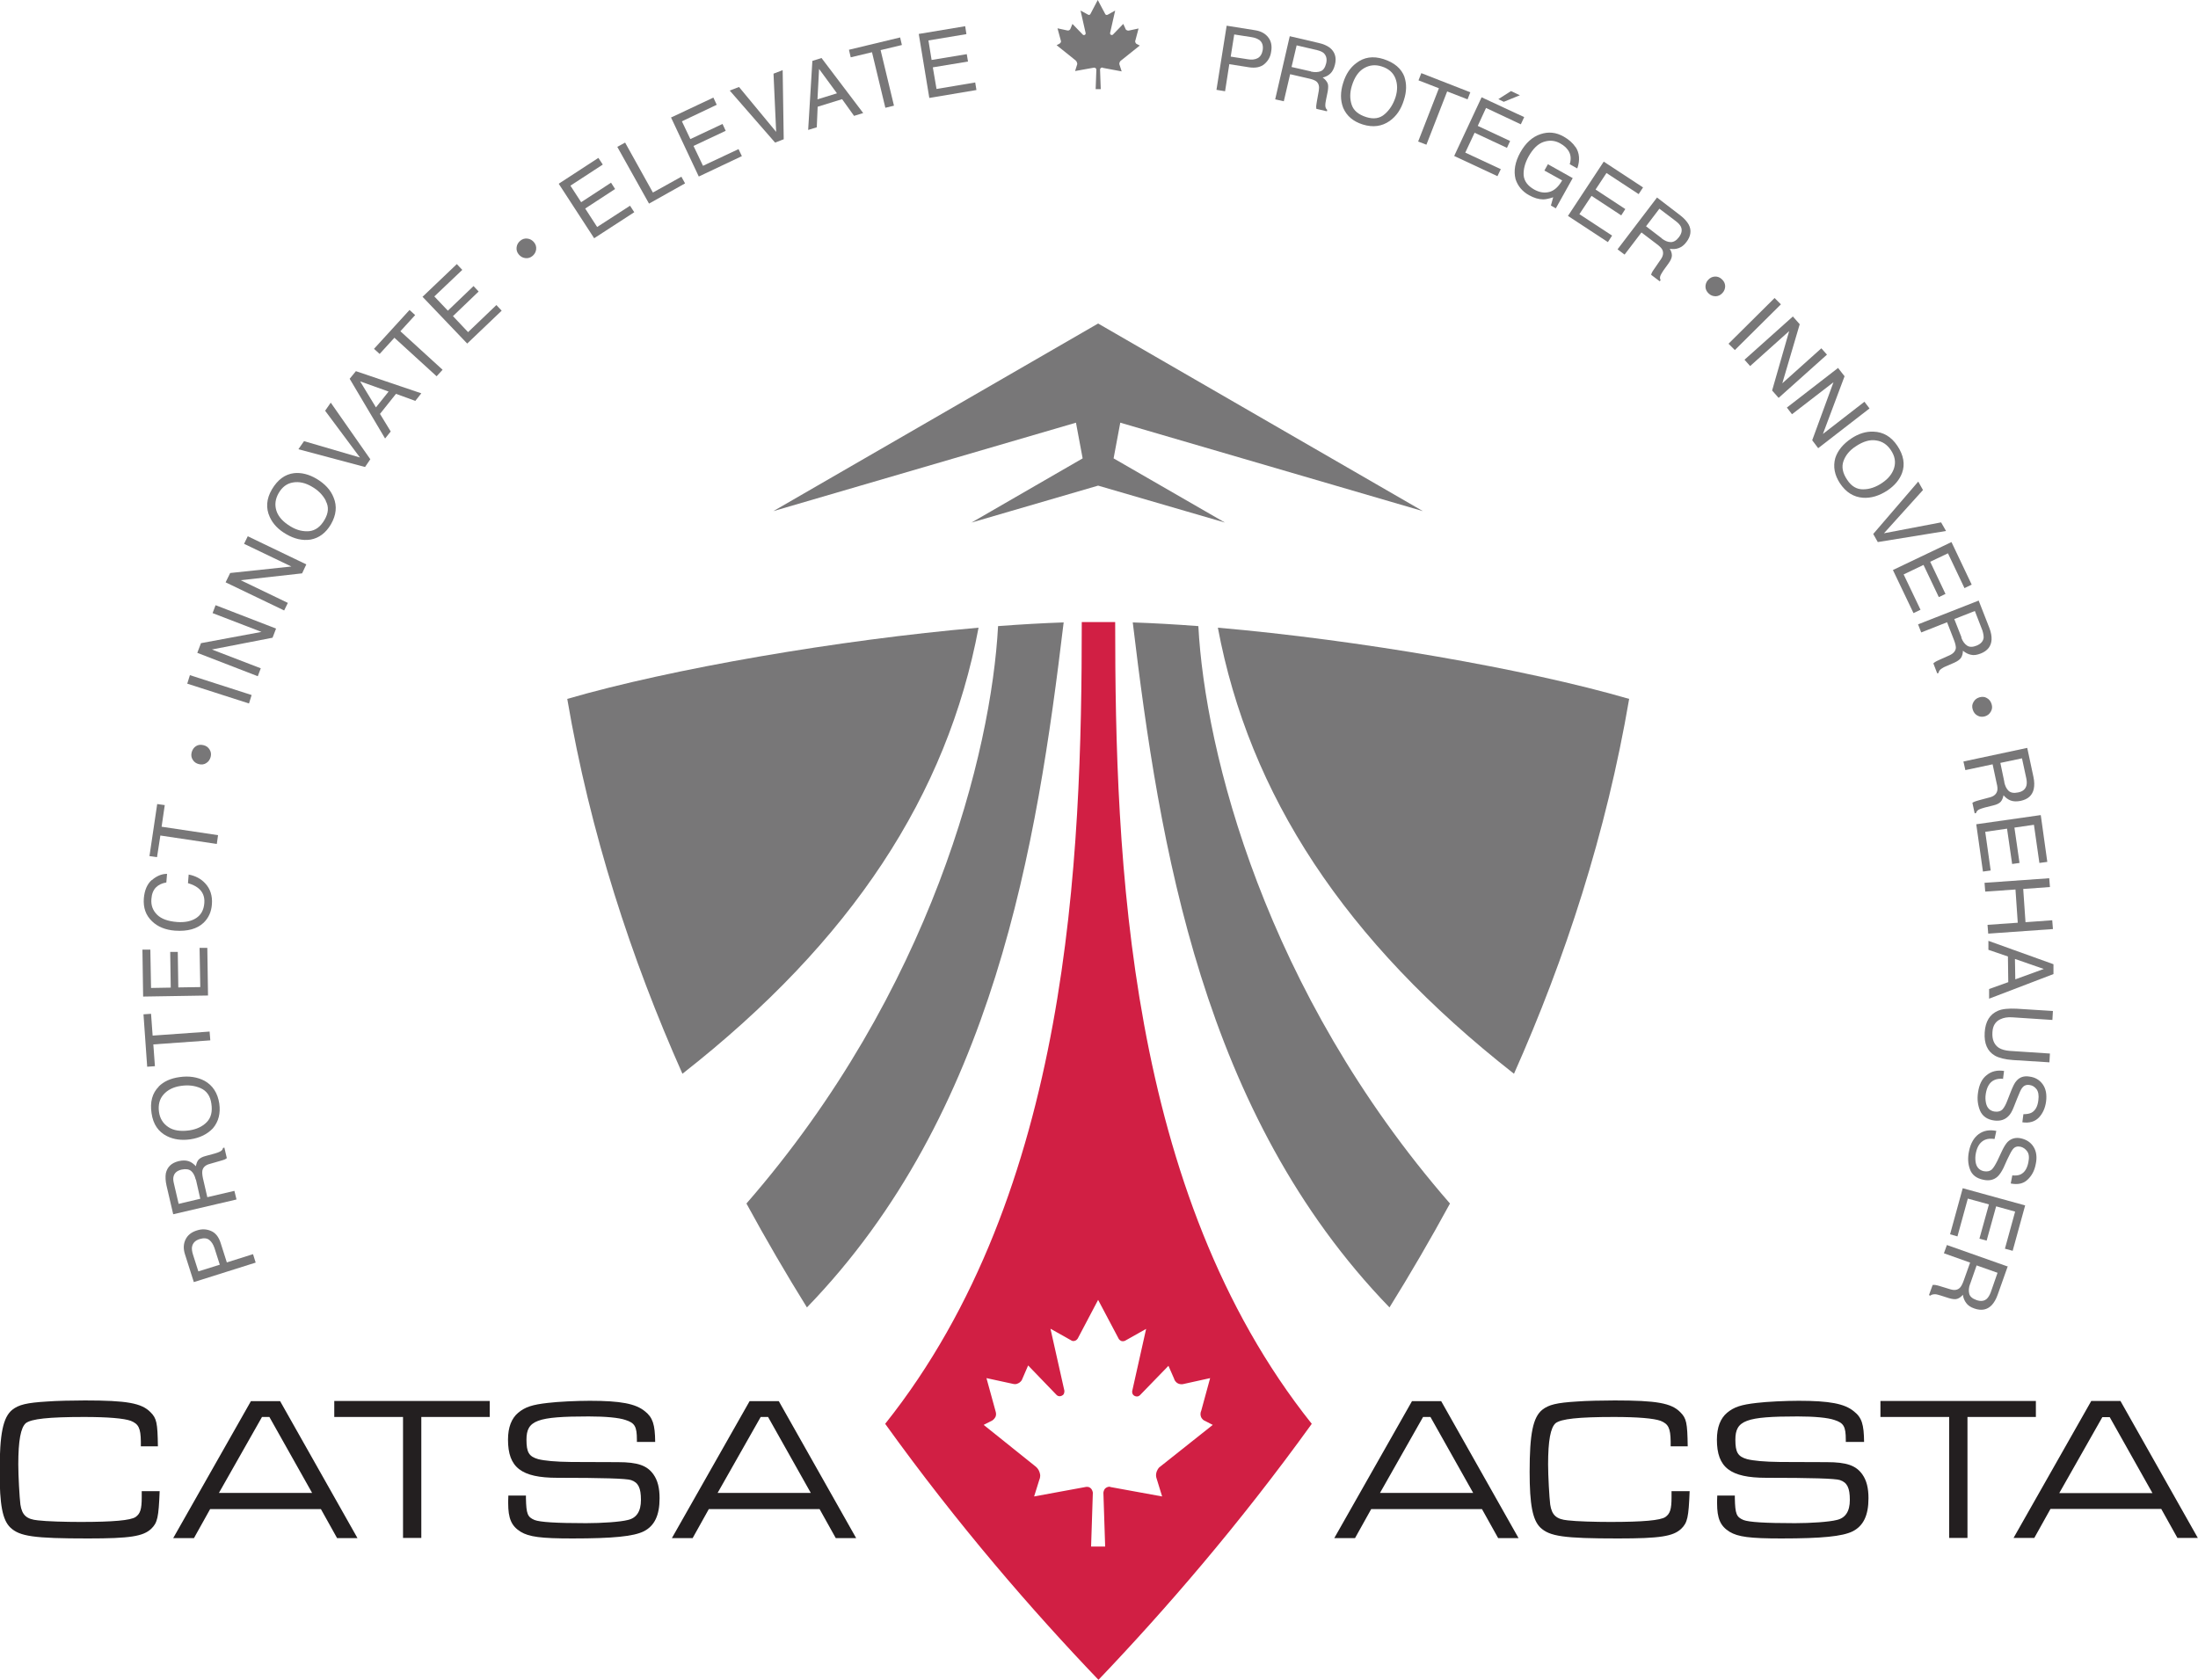 <?xml version="1.0" encoding="UTF-8"?><svg id="Layer_1" xmlns="http://www.w3.org/2000/svg" width="125" height="95.54" viewBox="0 0 125 95.54"><defs><style>.cls-1{fill:#787778;}.cls-1,.cls-2,.cls-3{stroke-width:0px;}.cls-2{fill:#231f20;}.cls-3{fill:#d11f44;}</style></defs><path class="cls-1" d="M55.65,35.7c-7.93.69-17.48,2.33-23.39,4.05,1.3,7.62,3.63,14.76,6.55,21.32,9.65-7.56,15.06-15.89,16.84-25.37Z"/><path class="cls-1" d="M56.76,35.61c-.38,7.16-3.79,20.76-14.31,32.84,1.11,2.04,2.26,4.01,3.44,5.91,10.65-11,13.08-26.28,14.6-38.96-1.17.04-2.42.11-3.73.21Z"/><path class="cls-1" d="M69.26,35.7c7.93.69,17.48,2.33,23.39,4.05-1.3,7.62-3.63,14.76-6.55,21.32-9.65-7.56-15.06-15.89-16.84-25.37h0Z"/><path class="cls-1" d="M68.15,35.61c.38,7.16,3.79,20.76,14.31,32.84-1.11,2.04-2.26,4.01-3.44,5.91-10.65-11-13.08-26.28-14.6-38.96,1.17.04,2.42.11,3.73.21Z"/><path class="cls-3" d="M63.4,35.38c-.32,0-1.56,0-1.88,0,0,13.43-.67,32.41-11.18,45.6,4.11,5.72,8.35,10.61,12.13,14.56,3.77-3.95,8.01-8.84,12.13-14.56-10.52-13.19-11.18-32.17-11.18-45.6ZM63.13,84.56s-.13-.03-.27.09c-.1.09-.11.25-.11.25l.1,3.06h-.8l.1-3.07s-.02-.12-.08-.2c-.13-.17-.32-.12-.32-.12l-2.94.54.3-.96s.08-.16.03-.34c-.06-.29-.28-.43-.28-.43l-2.92-2.34.47-.24s.12-.05.21-.23c.05-.12.01-.26.01-.26l-.53-1.93,1.52.33s.13.04.25-.02c.19-.07.25-.22.25-.22l.35-.81,1.62,1.68s.15.16.36,0c.1-.08.08-.25.08-.25l-.79-3.52,1.21.68s.09.05.2,0c.07-.02.14-.12.14-.12l1.16-2.2,1.18,2.23s.08.11.19.12.17-.03.17-.03l1.19-.67-.79,3.53s-.04.19.13.28c.2.1.32-.05.32-.05l1.61-1.66.32.73s.02.11.13.21c.17.15.38.1.38.1l1.54-.34-.51,1.87s-.07.12-.02.3c.05.17.19.24.19.24l.49.25-3.01,2.39s-.09.05-.17.24c-.09.23-.02.4-.02.4l.32,1.04-2.96-.54h0Z"/><polygon class="cls-1" points="62.45 27.62 55.25 29.72 61.57 26.07 61.19 24.04 43.98 29.07 62.45 18.4 80.92 29.07 63.71 24.04 63.33 26.07 69.66 29.72 62.45 27.62"/><path class="cls-2" d="M9.08,84.81c-.06,1.49-.12,1.79-.48,2.14-.46.43-1.2.55-3.59.55-3.1,0-3.89-.12-4.42-.62-.45-.43-.61-1.3-.61-3.17,0-2.17.19-3.1.72-3.53.37-.29.82-.4,1.99-.47.49-.04,1.52-.06,2.14-.06,2.39,0,3.22.15,3.73.67.35.35.4.6.42,1.94h-.97v-.27c-.01-.77-.13-1-.57-1.18-.38-.14-1.3-.22-2.65-.22-2.05,0-3,.11-3.32.35-.29.25-.43.99-.43,2.35,0,.64.07,1.89.12,2.28.09.6.35.84,1,.9.48.06,1.58.09,2.42.09,1.86,0,2.85-.09,3.13-.28.27-.19.35-.45.35-1.12v-.35h1.02Z"/><path class="cls-2" d="M18.24,85.83h-6.29l-.92,1.65h-1.18l4.42-7.79h1.66l4.4,7.79h-1.16l-.92-1.65h0ZM15.32,80.59h-.42l-2.45,4.32h5.3l-2.43-4.32h0Z"/><path class="cls-2" d="M27.85,79.68v.91h-3.89v6.88h-1.04v-6.88h-3.91v-.91s8.84,0,8.84,0Z"/><path class="cls-2" d="M29.91,85.05v.16c.02.9.09,1.07.49,1.24.31.12,1.21.18,2.93.18.9,0,1.94-.07,2.37-.18.5-.11.75-.49.75-1.14,0-.69-.15-.99-.56-1.13-.26-.09-1.65-.13-4.19-.13-2.05,0-2.81-.58-2.81-2.17,0-.7.2-1.21.58-1.53.4-.33.8-.46,1.69-.56.58-.07,1.62-.12,2.38-.12,1.74,0,2.61.16,3.14.6.44.35.57.74.58,1.74h-1.04v-.12c0-.76-.12-.96-.65-1.13-.38-.13-1.12-.2-2.09-.2-2.94,0-3.54.22-3.54,1.32,0,.72.14.96.67,1.11.36.09.97.15,1.88.16.38,0,1.27,0,2.65.01,1.13,0,1.67.19,2.03.71.23.33.34.76.34,1.34,0,.98-.29,1.58-.91,1.89-.58.28-1.72.4-4.05.4-1.79,0-2.46-.09-2.94-.38-.53-.33-.71-.76-.71-1.63,0-.06,0-.25.01-.43h1,0Z"/><path class="cls-2" d="M46.6,85.83h-6.29l-.92,1.65h-1.18l4.42-7.79h1.66l4.4,7.79h-1.16l-.92-1.65ZM43.68,80.59h-.42l-2.45,4.32h5.3l-2.43-4.32h0Z"/><path class="cls-2" d="M84.27,85.83h-6.29l-.92,1.65h-1.18l4.42-7.79h1.66l4.4,7.79h-1.16l-.92-1.65h0ZM81.35,80.59h-.42l-2.45,4.32h5.3l-2.43-4.32h0ZM96.09,84.81c-.06,1.49-.12,1.79-.48,2.14-.46.43-1.2.55-3.59.55-3.1,0-3.89-.12-4.42-.62-.44-.43-.61-1.3-.61-3.17,0-2.17.19-3.1.72-3.53.37-.29.82-.4,1.98-.47.49-.04,1.52-.06,2.14-.06,2.39,0,3.22.15,3.73.67.35.35.4.6.42,1.94h-.97v-.27c-.01-.77-.13-1-.57-1.18-.38-.14-1.3-.22-2.65-.22-2.05,0-3,.11-3.32.35-.29.25-.43.99-.43,2.35,0,.64.07,1.89.12,2.28.09.6.35.84,1,.9.48.06,1.58.09,2.42.09,1.86,0,2.85-.09,3.13-.28.27-.19.35-.45.35-1.12v-.35h1.02ZM98.66,85.05v.16c.02.9.09,1.07.49,1.24.31.12,1.21.18,2.93.18.9,0,1.94-.07,2.37-.18.5-.11.75-.49.75-1.14,0-.69-.15-.99-.56-1.13-.26-.09-1.65-.13-4.19-.13-2.05,0-2.81-.58-2.81-2.17,0-.7.2-1.21.58-1.53.4-.33.8-.46,1.69-.56.58-.07,1.62-.12,2.38-.12,1.74,0,2.61.16,3.14.6.45.35.57.74.58,1.74h-1.04v-.12c0-.76-.12-.96-.65-1.13-.38-.13-1.12-.2-2.09-.2-2.94,0-3.54.22-3.54,1.32,0,.72.14.96.67,1.11.36.09.97.15,1.88.16.38,0,1.27,0,2.65.01,1.13,0,1.67.19,2.03.71.23.33.34.76.34,1.34,0,.98-.29,1.58-.91,1.89-.58.28-1.72.4-4.05.4-1.79,0-2.46-.09-2.94-.38-.53-.33-.71-.76-.71-1.63,0-.06,0-.25.01-.43h1,0ZM115.78,79.68v.91h-3.89v6.88h-1.04v-6.88h-3.91v-.91h8.84ZM120.59,79.68h-1.66l-4.42,7.79h1.18l.92-1.65h6.3l.92,1.65h1.16l-4.4-7.79ZM117.11,84.92l2.45-4.32h.42l2.43,4.32h-5.3,0Z"/><path class="cls-1" d="M11.02,72.91l-.5-1.57c-.1-.31-.09-.59.03-.84s.33-.42.65-.52c.28-.09.54-.08.8.03.26.11.44.34.55.69l.35,1.1,1.49-.47.15.48-3.52,1.11h0ZM10.92,70.91c-.02.12,0,.27.06.46l.3.94,1.22-.38-.3-.94c-.07-.21-.17-.37-.3-.47-.13-.1-.31-.12-.54-.05-.26.08-.4.23-.44.45h0Z"/><path class="cls-1" d="M9.85,69.06l-.38-1.63c-.06-.27-.07-.5-.04-.69.08-.37.32-.6.73-.7.21-.05.4-.05.56,0s.3.16.42.29c.03-.15.07-.28.15-.37s.22-.17.43-.22l.48-.13c.13-.04.23-.07.3-.11.11-.05.17-.12.18-.21l.08-.02.14.6s-.06.04-.11.07c-.04.02-.14.05-.28.09l-.59.17c-.23.06-.37.19-.41.37-.02.1-.01.25.03.44l.25,1.08,1.54-.36.12.49-3.6.84h0ZM11.13,67.09c-.05-.22-.14-.39-.26-.49s-.3-.13-.54-.08c-.26.06-.41.19-.46.39-.03.11-.02.24.02.4l.27,1.16,1.23-.29s-.25-1.1-.25-1.1Z"/><path class="cls-1" d="M9.02,61.8c.29-.29.68-.47,1.19-.54.54-.08,1.02,0,1.42.21.47.26.75.7.84,1.29.08.56-.04,1.03-.36,1.41-.32.34-.75.55-1.29.63-.49.07-.94.01-1.32-.18-.5-.25-.79-.68-.88-1.3-.1-.64.04-1.15.41-1.52h0ZM11.41,61.89c-.34-.15-.71-.19-1.12-.13-.43.06-.76.23-.99.49-.23.26-.31.59-.26.98.05.38.23.67.53.87.29.2.7.26,1.2.19.4-.06.73-.21.98-.46.25-.25.34-.6.27-1.06-.06-.44-.27-.73-.61-.88h0Z"/><path class="cls-1" d="M8.15,57.69l.44-.03.09,1.24,3.24-.23.04.5-3.24.23.09,1.24-.44.03-.21-2.98h0Z"/><path class="cls-1" d="M8.14,56.69l-.04-2.68h.45s.04,2.18.04,2.18l1.12-.02-.03-2.03h.43s.03,2.02.03,2.02l1.25-.02-.04-2.23h.44s.04,2.71.04,2.71l-3.69.06h0Z"/><path class="cls-1" d="M8.63,50.06c.27-.23.55-.36.87-.36l-.04.49c-.24.04-.44.13-.59.28-.15.15-.24.37-.26.66-.03.36.08.65.32.89s.62.38,1.15.42c.43.03.79-.04,1.07-.22.28-.18.44-.46.47-.86.03-.36-.09-.65-.36-.86-.14-.11-.33-.2-.57-.27l.04-.49c.38.07.7.24.94.5.29.31.42.71.38,1.2-.03.42-.19.77-.47,1.04-.37.35-.91.5-1.63.45-.54-.04-.98-.22-1.3-.53-.36-.34-.51-.77-.47-1.31.04-.46.19-.81.45-1.04h0Z"/><path class="cls-1" d="M8.94,45.73l.43.06-.18,1.23,3.21.48-.07.5-3.21-.48-.19,1.23-.43-.06.44-2.96h0Z"/><path class="cls-1" d="M11.57,42.38c.16.04.27.12.35.25s.1.27.06.42-.12.27-.25.35c-.12.08-.27.1-.42.06-.16-.04-.27-.12-.35-.25-.08-.12-.1-.27-.06-.42s.12-.27.24-.35c.12-.08.27-.1.42-.06h0Z"/><path class="cls-1" d="M10.65,38.88l.15-.48,3.51,1.13-.15.48-3.52-1.13h0Z"/><path class="cls-1" d="M11.22,37.13l.21-.55,3.44-.64-2.78-1.07.17-.45,3.44,1.33-.2.52-3.45.67,2.78,1.07-.17.45s-3.44-1.33-3.44-1.33Z"/><path class="cls-1" d="M12.83,33.12l.26-.53,3.48-.37-2.69-1.29.21-.43,3.33,1.6-.24.51-3.49.39,2.68,1.29-.21.43-3.33-1.6Z"/><path class="cls-1" d="M16.73,26.91c.4-.04.83.06,1.27.32.47.28.8.63.97,1.06.21.5.15,1.01-.15,1.53-.29.49-.67.78-1.16.87-.46.07-.93-.04-1.4-.32-.43-.25-.74-.57-.92-.97-.23-.5-.19-1.03.12-1.56.33-.56.75-.87,1.27-.93h0ZM18.53,28.48c-.17-.33-.44-.6-.79-.8-.37-.22-.73-.3-1.08-.24s-.61.26-.81.6c-.19.33-.24.66-.13,1.01.11.34.38.64.82.9.35.21.7.29,1.05.26.35-.04.64-.25.87-.65.22-.38.25-.73.07-1.06h0Z"/><path class="cls-1" d="M17.29,25.09l3.18.93-1.98-2.66.32-.46,2.25,3.22-.3.44-3.79-1.01.32-.46h0Z"/><path class="cls-1" d="M19.88,21.55l.36-.44,3.72,1.26-.34.43-1.1-.4-.91,1.14.61,1-.32.4-2.01-3.39h0ZM22.1,22.27l-1.62-.58.9,1.48.72-.9h0Z"/><path class="cls-1" d="M23.29,17.63l.32.29-.84.92,2.4,2.19-.34.37-2.4-2.19-.84.92-.32-.29,2.02-2.21h0Z"/><path class="cls-1" d="M24.04,16.87l1.94-1.85.31.33-1.59,1.51.77.81,1.46-1.4.29.31-1.46,1.4.86.91,1.61-1.54.3.32-1.96,1.87-2.55-2.67h0Z"/><path class="cls-1" d="M30.37,13.78c.1.12.14.26.12.41s-.09.27-.21.37-.26.14-.41.12c-.15-.02-.27-.09-.37-.21-.1-.12-.14-.26-.12-.41.02-.15.09-.27.21-.37s.26-.14.41-.12.27.09.37.21h0Z"/><path class="cls-1" d="M31.79,10.44l2.24-1.46.25.38-1.84,1.2.61.94,1.7-1.11.23.36-1.7,1.11.68,1.05,1.87-1.21.24.37-2.28,1.48-2.01-3.09h0Z"/><path class="cls-1" d="M35.11,8.35l.44-.24,1.58,2.84,1.62-.9.21.38-2.05,1.15-1.8-3.22h0Z"/><path class="cls-1" d="M38.15,6.69l2.42-1.14.19.41-1.98.94.48,1.01,1.83-.86.18.39-1.83.86.54,1.13,2.02-.95.19.4-2.45,1.16-1.57-3.34h0Z"/><path class="cls-1" d="M42.03,4.95l2.11,2.55-.15-3.31.52-.2.06,3.93-.49.19-2.58-2.96.52-.2h0Z"/><path class="cls-1" d="M46.18,3.47l.54-.17,2.37,3.13-.52.16-.68-.95-1.39.43-.05,1.17-.49.15.24-3.93h0ZM47.6,5.31l-1.02-1.39-.09,1.73,1.1-.34Z"/><path class="cls-1" d="M51.19,2.13l.1.43-1.21.29.76,3.16-.49.12-.76-3.16-1.21.29-.1-.43,2.91-.7h0Z"/><path class="cls-1" d="M52.25,1.93l2.64-.44.07.45-2.16.36.18,1.11,2-.33.07.42-2,.33.21,1.23,2.2-.37.07.43-2.68.45-.6-3.64h0Z"/><path class="cls-1" d="M69.75,1.46l1.63.26c.32.05.57.18.74.4.17.21.23.49.17.82-.04.29-.17.52-.38.7s-.5.24-.86.19l-1.14-.18-.24,1.54-.49-.08.58-3.65h0ZM71.59,2.26c-.1-.07-.24-.12-.43-.15l-.97-.15-.2,1.26.97.15c.22.04.41.02.56-.06s.25-.23.29-.46c.04-.27-.03-.46-.21-.59Z"/><path class="cls-1" d="M73.35,2.06l1.63.38c.27.06.48.15.64.27.29.23.4.55.3.96-.05.21-.13.38-.25.5-.12.12-.27.2-.45.24.13.09.21.19.27.3s.05.27.02.48l-.1.49c-.03.14-.04.24-.04.31,0,.12.04.21.11.26l-.02.08-.6-.14s-.01-.08-.01-.13.02-.15.04-.29l.11-.61c.04-.24,0-.41-.14-.53-.08-.06-.22-.12-.41-.16l-1.08-.25-.36,1.54-.49-.11.83-3.6h0ZM74.55,4.07c.22.05.41.04.56-.02.15-.06.25-.21.31-.45.06-.26,0-.45-.15-.59-.09-.07-.21-.12-.37-.16l-1.16-.27-.29,1.23,1.1.25h0Z"/><path class="cls-1" d="M79.87,4.38c.13.38.13.82-.03,1.31-.16.53-.43.92-.81,1.19-.44.31-.95.38-1.53.2-.54-.17-.91-.48-1.11-.94-.17-.43-.17-.91,0-1.44.15-.48.39-.85.74-1.11.44-.34.95-.42,1.55-.23.62.2,1.02.54,1.2,1.03h0ZM78.75,6.49c.28-.24.48-.56.61-.95.13-.41.12-.78-.01-1.1s-.39-.54-.77-.66c-.37-.12-.7-.08-1.01.1-.31.18-.54.51-.69,1-.12.39-.12.75-.01,1.08s.39.56.83.7c.42.13.77.08,1.05-.17h0Z"/><path class="cls-1" d="M83.62,5.24l-.16.41-1.16-.45-1.18,3.03-.47-.18,1.18-3.03-1.16-.45.16-.41,2.79,1.09h0Z"/><path class="cls-1" d="M84.25,5.53l2.43,1.13-.19.41-1.98-.93-.47,1.02,1.84.86-.18.39-1.84-.86-.53,1.13,2.02.94-.19.4-2.46-1.15,1.56-3.34h0ZM86.43,5.42l-.91.37-.31-.15.72-.46.51.24h0Z"/><path class="cls-1" d="M89.61,8.37c.22.34.25.75.09,1.21l-.43-.24c.08-.26.07-.49-.03-.69s-.28-.37-.52-.5c-.29-.16-.6-.19-.93-.08s-.61.39-.86.83c-.21.38-.3.74-.28,1.07.03.33.23.6.6.81.29.16.57.21.85.14s.53-.29.74-.66l-1.01-.56.2-.36,1.41.79-.96,1.72-.28-.16.13-.47c-.24.08-.43.12-.57.12-.25,0-.52-.08-.81-.24-.37-.21-.63-.51-.76-.91-.12-.47-.03-.98.27-1.52.3-.54.69-.89,1.15-1.04.45-.15.88-.11,1.32.14.3.17.52.37.68.61h0Z"/><path class="cls-1" d="M91.2,9.19l2.24,1.47-.25.38-1.83-1.2-.62.94,1.69,1.11-.23.36-1.69-1.11-.69,1.04,1.86,1.22-.24.37-2.27-1.49,2.03-3.08h0Z"/><path class="cls-1" d="M94.23,11.23l1.33,1.02c.22.17.37.34.47.51.18.33.13.67-.12,1-.13.18-.28.29-.44.35-.16.06-.33.07-.51.04.08.13.12.26.12.38s-.06.27-.19.45l-.29.4c-.08.12-.13.21-.16.27-.05.11-.05.21,0,.28l-.05.07-.49-.37s.02-.08.04-.12.07-.13.16-.25l.35-.51c.14-.2.16-.38.09-.54-.04-.09-.15-.2-.31-.32l-.88-.67-.96,1.26-.4-.3,2.24-2.94h0ZM94.5,13.56c.18.14.35.21.52.21.16,0,.32-.09.46-.28.16-.21.2-.41.11-.6-.05-.1-.14-.2-.27-.3l-.95-.72-.76,1,.89.68h0Z"/><path class="cls-1" d="M97.96,16.66c-.11.12-.23.18-.38.19-.15,0-.28-.04-.4-.15s-.18-.23-.19-.38c0-.15.04-.28.15-.4.11-.12.23-.18.38-.19s.28.04.4.15.18.23.19.38c0,.15-.04.28-.15.4h0Z"/><path class="cls-1" d="M100.92,16.95l.36.36-2.62,2.6-.36-.36,2.62-2.6Z"/><path class="cls-1" d="M101.96,18l.39.44-.99,3.36,2.22-1.99.32.36-2.75,2.46-.37-.42.97-3.38-2.22,1.99-.32-.36,2.75-2.46h0Z"/><path class="cls-1" d="M104.54,20.94l.36.46-1.23,3.28,2.36-1.83.29.38-2.92,2.26-.34-.45,1.21-3.3-2.36,1.82-.29-.38,2.92-2.26h0Z"/><path class="cls-1" d="M108.17,26.9c-.14.38-.42.72-.84,1-.46.3-.92.44-1.38.41-.54-.04-.97-.31-1.31-.82-.31-.47-.4-.95-.27-1.43.14-.44.45-.81.91-1.12.42-.28.84-.41,1.27-.39.55.02,1,.28,1.35.8.36.54.45,1.06.27,1.55h0ZM105.96,27.83c.37,0,.73-.13,1.07-.36.36-.24.59-.53.69-.86.1-.34.04-.67-.18-1-.21-.32-.49-.51-.84-.56-.35-.06-.74.05-1.17.34-.34.22-.57.5-.69.83-.12.33-.05.69.21,1.07.24.37.55.55.92.54h0Z"/><path class="cls-1" d="M109.36,27.87l-2.22,2.46,3.25-.62.28.49-3.88.63-.26-.46,2.56-2.98.27.48h0Z"/><path class="cls-1" d="M110.98,30.83l1.15,2.42-.41.2-.94-1.98-1.01.48.87,1.83-.38.18-.87-1.83-1.13.54.96,2.01-.4.19-1.17-2.45,3.33-1.59h0Z"/><path class="cls-1" d="M112.52,34.14l.61,1.56c.1.26.14.48.13.68-.02.37-.23.64-.62.79-.21.08-.39.11-.55.07-.16-.03-.31-.11-.46-.23,0,.16-.04.29-.1.39s-.19.2-.39.29l-.46.2c-.13.05-.22.11-.28.15-.1.07-.15.15-.15.23l-.08.03-.22-.57s.05-.05.1-.08c.04-.03.13-.07.26-.13l.56-.25c.22-.1.34-.24.36-.42,0-.1-.03-.25-.1-.43l-.4-1.03-1.47.58-.18-.46,3.44-1.35h0ZM111.54,36.27c.08.21.19.36.33.45.13.09.32.09.54,0,.24-.1.38-.25.4-.46,0-.11-.02-.24-.07-.4l-.43-1.11-1.17.46.41,1.04h0Z"/><path class="cls-1" d="M112.89,40.74c-.15.04-.29.04-.43-.04-.13-.07-.22-.18-.27-.34s-.04-.29.04-.43.18-.22.34-.27c.15-.04.29-.04.42.04.13.07.22.18.27.34s.04.29-.04.43-.18.22-.33.27Z"/><path class="cls-1" d="M115.29,42.54l.35,1.64c.06.27.06.5.02.69-.08.37-.33.59-.75.68-.21.04-.4.04-.56-.02-.16-.06-.29-.16-.41-.3-.03.15-.08.28-.16.37s-.22.16-.43.21l-.48.12c-.13.04-.24.07-.3.1-.11.05-.17.12-.19.21l-.08.02-.13-.6s.06-.04.11-.06c.04-.02.14-.05.28-.09l.6-.16c.23-.06.37-.18.42-.36.03-.1.02-.25-.03-.44l-.23-1.08-1.55.33-.11-.49,3.61-.77h0ZM113.98,44.48c.05.22.13.39.25.5s.3.14.54.09c.26-.05.41-.18.47-.38.03-.11.03-.24,0-.4l-.25-1.16-1.23.26.23,1.1h0Z"/><path class="cls-1" d="M116.06,46.37l.37,2.65-.45.06-.31-2.17-1.11.16.29,2.01-.42.06-.29-2.01-1.24.18.31,2.2-.44.06-.38-2.69,3.65-.52h0Z"/><path class="cls-1" d="M116.54,49.95l.04.5-1.52.11.13,1.89,1.52-.11.04.5-3.68.26-.04-.5,1.72-.12-.13-1.89-1.72.12-.04-.5,3.68-.26Z"/><path class="cls-1" d="M116.78,54.84v.56s-3.66,1.4-3.66,1.4v-.55s1.09-.39,1.09-.39l-.02-1.46-1.11-.38v-.51s3.7,1.33,3.7,1.33h0ZM114.61,55.7l1.62-.59-1.64-.57.02,1.16h0Z"/><path class="cls-1" d="M116.72,58.01l-2.28-.15c-.27-.02-.49.02-.68.11-.28.13-.43.37-.45.73-.03.43.1.72.37.9.15.09.36.15.62.17l2.28.15-.03.5-2.07-.13c-.45-.03-.8-.12-1.03-.25-.43-.25-.62-.69-.58-1.32s.29-1.03.75-1.23c.25-.11.6-.14,1.06-.12l2.07.13-.03.5h0Z"/><path class="cls-1" d="M113.94,61.36c-.21-.02-.38,0-.53.07-.26.12-.42.39-.48.79-.03.18-.02.35.01.5.06.3.23.46.49.5.2.03.35-.02.45-.12.1-.11.2-.29.29-.54l.18-.46c.12-.3.22-.52.33-.63.18-.21.43-.29.73-.24.33.04.58.19.76.44.18.25.24.58.19.98-.05.37-.19.68-.41.91s-.54.33-.94.27l.06-.46c.2,0,.36-.03.47-.09.21-.12.34-.35.38-.7.04-.28,0-.49-.1-.63-.11-.14-.24-.22-.4-.24-.18-.03-.32.03-.42.16-.07.09-.16.29-.29.62l-.19.48c-.09.23-.19.41-.31.52-.2.2-.46.28-.79.24-.4-.05-.67-.24-.81-.55-.13-.31-.18-.66-.12-1.04.06-.44.22-.78.49-.99.27-.22.59-.3.99-.24l-.06.46h.01Z"/><path class="cls-1" d="M113.43,64.78c-.21-.03-.38-.02-.53.04-.27.11-.45.36-.53.75-.04.18-.04.34-.02.5.04.3.2.48.46.54.2.04.35,0,.46-.09.11-.11.21-.28.33-.52l.21-.45c.13-.29.26-.5.37-.61.2-.19.45-.26.74-.2.32.07.57.23.73.49.16.26.21.59.12.99-.07.37-.23.66-.47.88-.23.22-.55.29-.95.21l.09-.46c.2.02.36,0,.48-.06.22-.11.36-.33.43-.67.06-.28.04-.49-.06-.63-.1-.14-.22-.23-.38-.27-.18-.04-.32,0-.43.13-.07.08-.18.28-.33.6l-.21.47c-.11.22-.22.39-.34.5-.21.19-.48.25-.8.18-.4-.08-.66-.28-.77-.6-.12-.32-.13-.67-.05-1.04.09-.44.28-.76.55-.96.28-.2.61-.26,1-.18l-.1.46h0Z"/><path class="cls-1" d="M115.17,68.56l-.71,2.58-.44-.12.58-2.11-1.08-.3-.54,1.95-.41-.11.54-1.95-1.2-.33-.59,2.15-.42-.12.72-2.62,3.56.98h0Z"/><path class="cls-1" d="M114.17,72.05l-.56,1.58c-.09.26-.21.46-.34.6-.26.27-.59.33-.99.19-.21-.07-.37-.18-.46-.31-.1-.13-.17-.29-.19-.47-.1.12-.21.19-.32.23-.12.04-.28.02-.48-.04l-.47-.15c-.13-.04-.24-.07-.31-.07-.12,0-.21.02-.27.08l-.08-.03.21-.58s.08,0,.13,0c.05,0,.14.03.29.07l.59.18c.23.07.41.04.54-.09.07-.07.14-.2.21-.39l.37-1.04-1.49-.53.17-.47,3.48,1.23h0ZM112.04,73.02c-.08.21-.09.4-.05.56s.18.28.41.36c.25.09.45.06.6-.08.08-.08.15-.2.21-.35l.39-1.12-1.19-.42-.37,1.06h0Z"/><path class="cls-1" d="M62.7,3.84s-.05,0-.1.03c-.04.04-.04.09-.04.09l.04,1.11h-.29l.04-1.11s0-.04-.03-.07c-.05-.06-.12-.04-.12-.04l-1.06.19.11-.35s.03-.06,0-.12c-.02-.1-.1-.15-.1-.15l-1.06-.85.17-.09s.04-.02.07-.08c.02-.04,0-.09,0-.09l-.19-.7.55.12s.05.01.09,0c.07-.03.09-.08.09-.08l.12-.29.59.61s.05.06.13,0c.04-.03.03-.09.03-.09l-.29-1.28.44.24s.03.02.07,0c.03,0,.05-.04.05-.04l.42-.8.43.81s.03.04.07.04c.04,0,.06-.01.06-.01l.43-.24-.29,1.28s-.01.07.05.1c.07.04.12-.02.12-.02l.58-.6.12.26s0,.04.05.08c.06.05.14.04.14.04l.56-.12-.18.68s-.03.04,0,.11c.02.06.07.09.07.09l.18.09-1.09.87s-.03.02-.06.09c-.03.08,0,.14,0,.14l.12.37-1.07-.2h0Z"/></svg>
